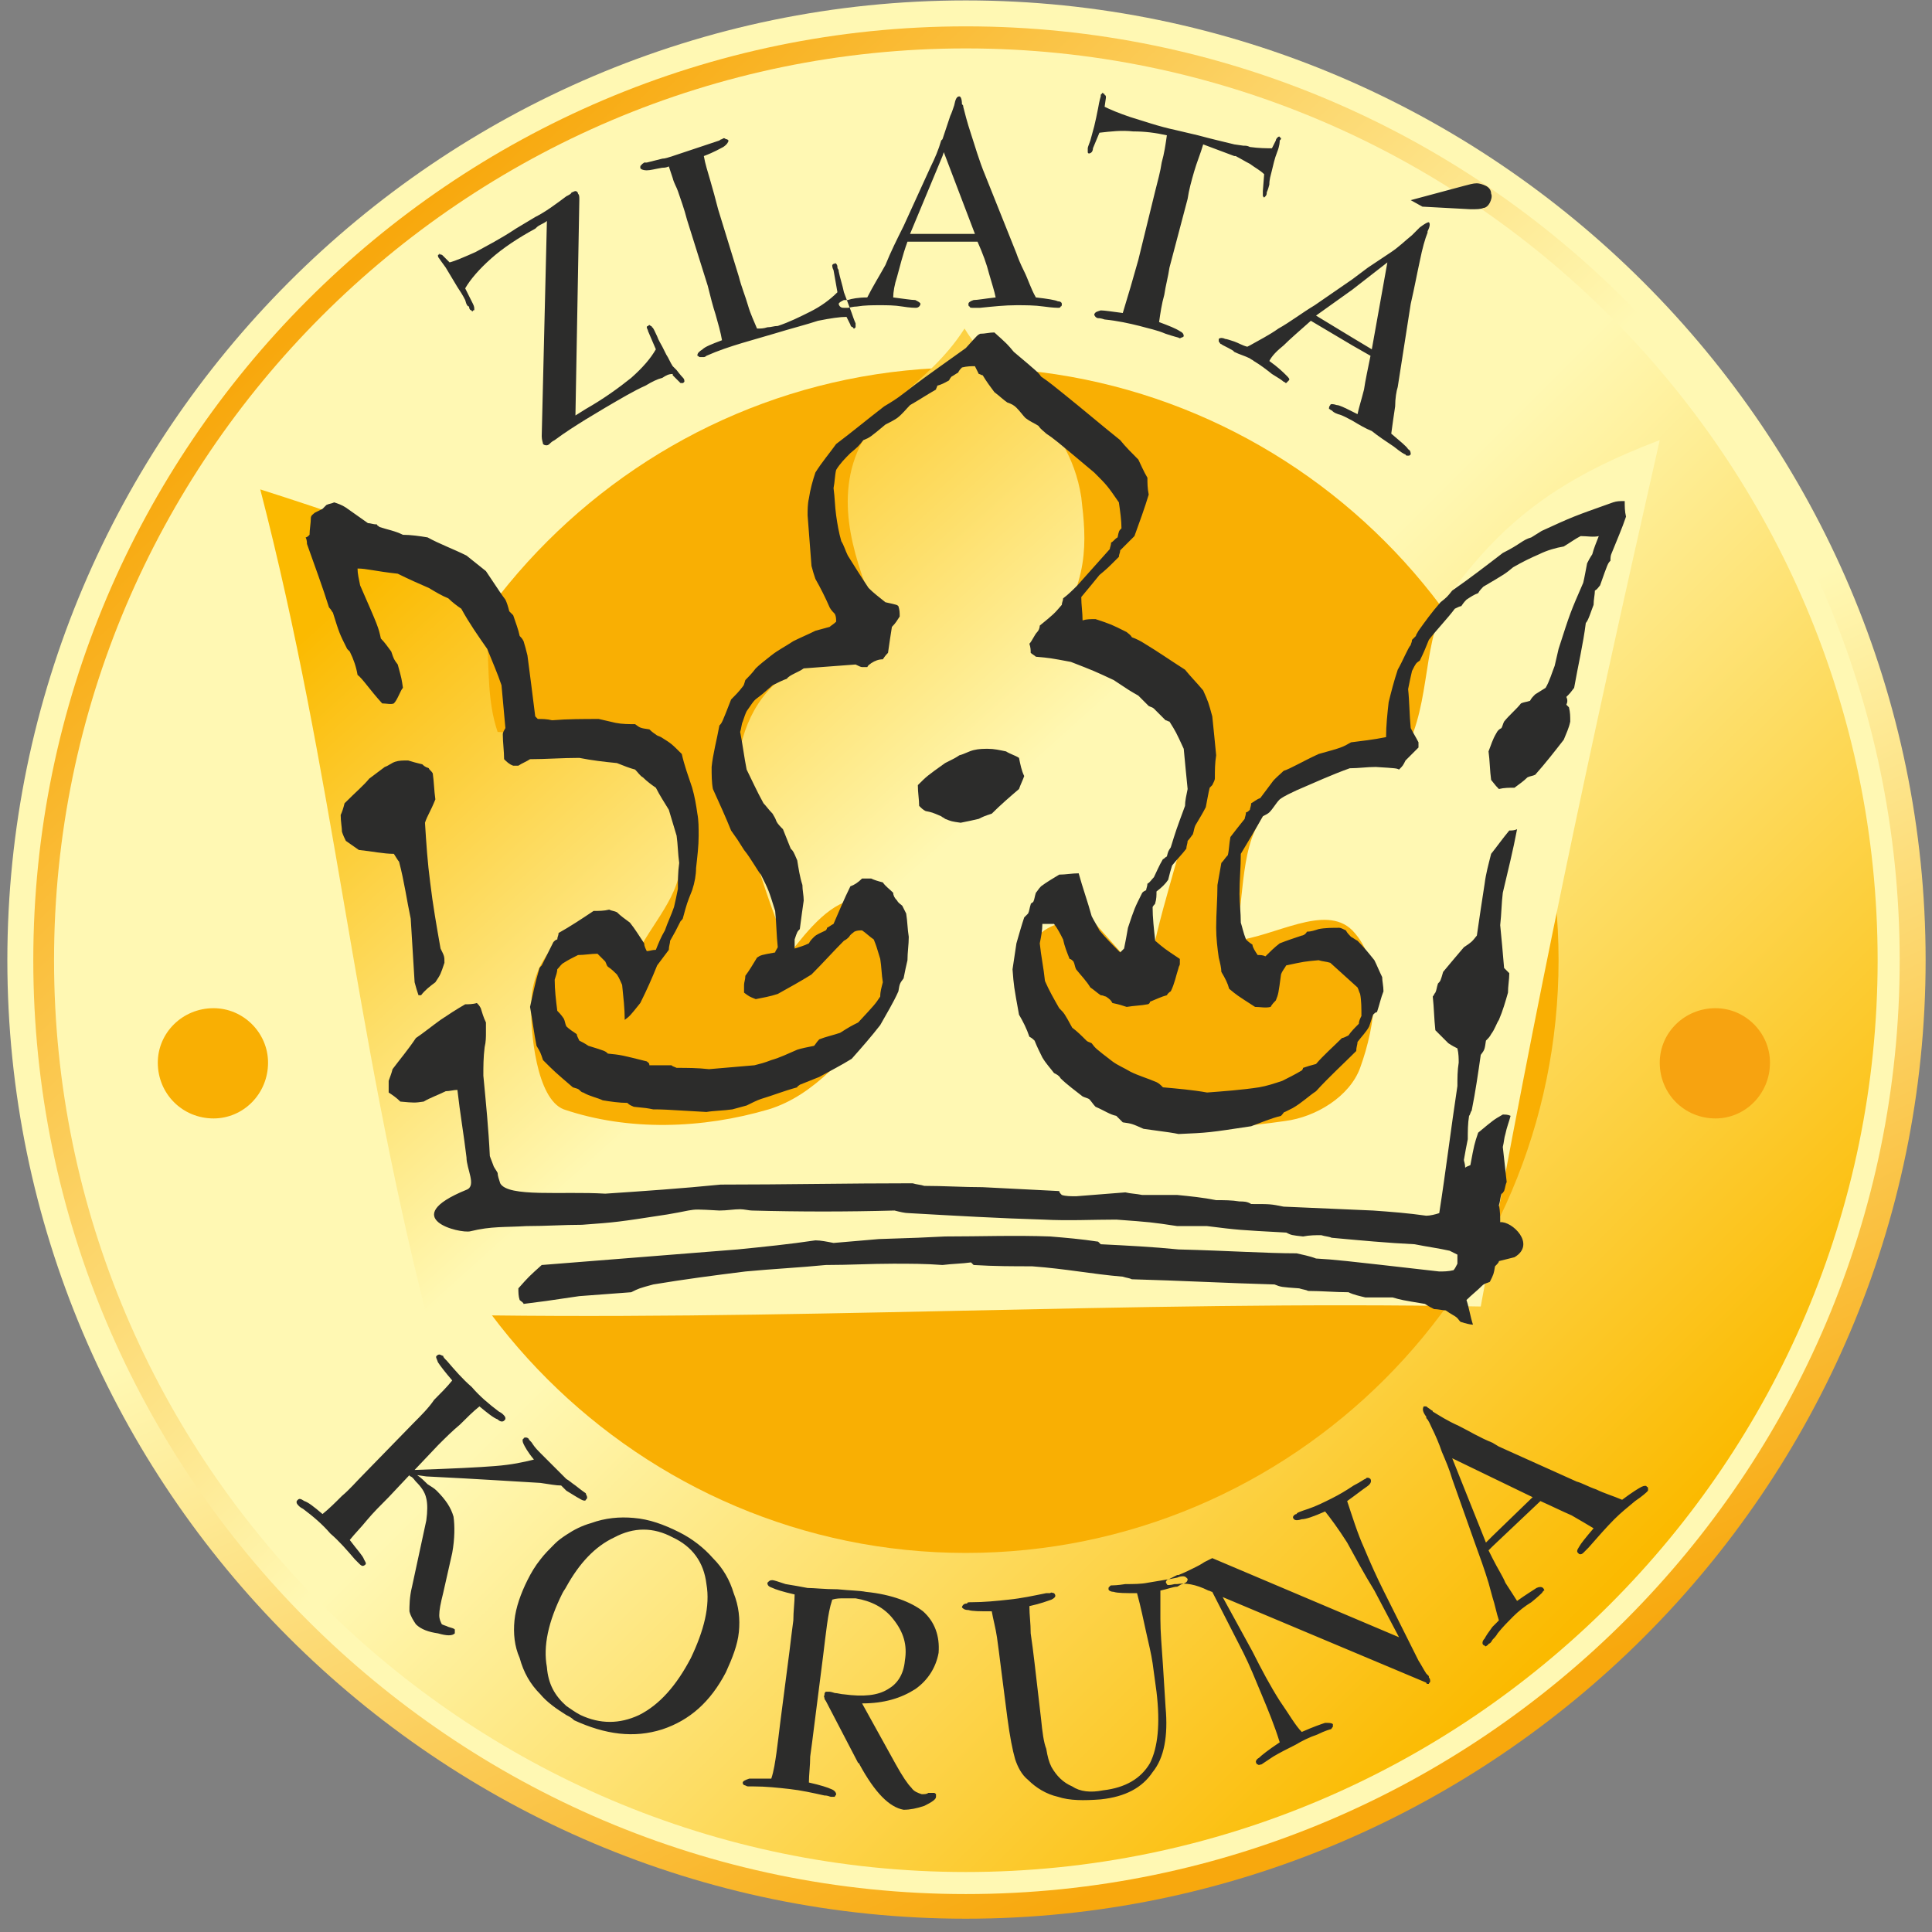 <svg width="143" height="143" viewBox="0 0 143 143" fill="none" xmlns="http://www.w3.org/2000/svg">
<rect x="0" y="0" width="143" height="143" fill="#808080" stroke="none"/>
<path fill-rule="evenodd" clip-rule="evenodd" d="M71.488 0.031C110.56 0.031 142.528 32 142.528 71.072C142.528 110.144 110.56 142.016 71.488 142.016C32.416 142.016 0.544 110.144 0.544 71.072C0.544 32 32.416 0.031 71.488 0.031Z" fill="url(#paint0_linear_2160_3)"/>
<path fill-rule="evenodd" clip-rule="evenodd" d="M71.488 1.951C109.6 1.951 140.608 33.056 140.608 71.072C140.608 109.088 109.6 140.192 71.488 140.192C33.472 140.192 2.464 109.088 2.464 71.072C2.464 33.056 33.472 1.951 71.488 1.951Z" fill="url(#paint1_linear_2160_3)"/>
<path fill-rule="evenodd" clip-rule="evenodd" d="M71.488 3.584C108.64 3.584 138.976 33.92 138.976 71.072C138.976 108.224 108.64 138.56 71.488 138.56C34.336 138.56 4 108.224 4 71.072C4 33.92 34.336 3.584 71.488 3.584Z" fill="url(#paint2_linear_2160_3)"/>
<path fill-rule="evenodd" clip-rule="evenodd" d="M71.488 27.199C95.68 27.199 115.36 46.879 115.36 71.071C115.36 95.263 95.68 114.943 71.488 114.943C47.392 114.943 27.616 95.263 27.616 71.071C27.616 46.879 47.392 27.199 71.488 27.199Z" fill="#F9AF03"/>
<path fill-rule="evenodd" clip-rule="evenodd" d="M19.264 36.223C24.736 57.343 26.176 76.159 31.552 97.279C57.472 97.855 83.68 96.223 109.6 96.703C113.92 72.991 117.28 57.151 122.848 32.575C116.032 35.167 111.808 38.047 107.872 43.231C105.184 46.591 106.048 51.007 104.32 54.943C100.768 56.575 96.352 57.055 93.856 59.935C91.648 62.431 92.224 66.367 91.36 69.631C94.336 69.343 98.08 66.847 100.096 68.863C102.496 71.359 101.824 75.871 100.672 79.039C99.904 81.151 97.408 82.687 95.104 82.975C89.728 83.743 84.736 84.031 80.32 80.863C76.864 78.463 76.192 74.047 76.576 69.919C76.768 68.479 79.072 68.287 80.32 67.519C81.856 69.247 83.392 70.975 84.928 72.703C85.6 67.807 87.52 63.199 88.384 58.303C88.768 55.423 89.632 52.639 88 50.239C86.08 47.359 80.512 48.799 77.536 47.455C80.704 43.135 80.416 40.063 80.032 36.799C79.072 30.655 73.984 28.543 71.392 24.318C68.512 28.831 64.288 29.887 63.04 34.687C61.984 38.911 64 43.135 65.536 47.167C61.984 47.935 60.16 48.127 57.472 50.527C55.36 52.351 54.304 55.615 54.688 58.399C55.264 62.047 56.992 67.135 58.432 70.591C59.776 68.863 61.6 66.559 63.616 66.559C66.784 66.751 67.744 72.127 65.152 75.103C62.848 77.887 60.352 81.055 56.896 82.111C52 83.551 46.528 83.743 41.728 82.111C39.712 81.343 39.232 76.351 39.328 74.239C39.328 72.319 40.384 70.111 42.016 69.343C43.648 68.671 45.376 70.399 47.008 70.879C48.16 68.383 50.464 66.271 50.368 63.583C50.368 60.511 49.216 56.863 46.72 55.039C44.032 53.215 40.096 54.463 36.832 54.175C35.296 49.663 37.408 44.575 33.472 41.983C29.728 39.583 24.352 37.855 19.264 36.223Z" fill="url(#paint3_linear_2160_3)"/>
<path fill-rule="evenodd" clip-rule="evenodd" d="M112.096 93.055C111.712 93.151 111.328 93.247 110.944 93.343C110.944 93.439 110.848 93.535 110.656 93.727C110.56 94.303 110.56 94.303 110.272 94.879C110.08 94.975 109.888 94.975 109.696 95.167C109.312 95.551 108.928 95.839 108.544 96.223C108.736 96.799 108.832 97.471 109.024 98.047C108.832 98.047 108.448 97.951 108.16 97.855C108.064 97.855 107.968 97.663 107.872 97.567C107.68 97.375 107.392 97.279 107.008 96.991C106.816 96.991 106.432 96.895 106.144 96.895C105.952 96.799 105.76 96.703 105.472 96.511C103.744 96.223 103.744 96.223 103.072 96.031C102.4 96.031 101.824 96.031 101.056 96.031C100.672 95.935 100.192 95.839 99.808 95.647C98.848 95.647 97.792 95.551 96.832 95.551C96.64 95.455 96.448 95.455 96.16 95.359C94.816 95.263 94.816 95.263 94.336 95.071C90.88 94.975 87.328 94.783 83.776 94.687C83.584 94.591 83.392 94.591 83.104 94.495C80.8 94.303 78.976 93.919 76.384 93.727C75.04 93.727 73.6 93.727 72.064 93.631C72.064 93.631 71.968 93.535 71.872 93.439C71.2 93.535 70.528 93.535 69.76 93.631C68.512 93.535 67.36 93.535 66.112 93.535C64.48 93.535 62.848 93.631 61.12 93.631C59.2 93.823 57.184 93.919 55.168 94.111C52.864 94.399 50.656 94.687 48.352 95.071C47.296 95.359 47.296 95.359 46.72 95.647C45.376 95.743 44.128 95.839 42.88 95.935C40.288 96.319 40.288 96.319 38.752 96.511C38.752 96.415 38.56 96.319 38.464 96.223C38.368 95.935 38.368 95.647 38.368 95.359C39.136 94.495 39.136 94.495 40.096 93.631C44.896 93.247 49.792 92.863 54.592 92.479C56.512 92.287 58.432 92.095 60.352 91.807C60.736 91.807 61.216 91.903 61.696 91.999C62.752 91.903 63.904 91.807 65.056 91.711C68.032 91.615 68.032 91.615 69.952 91.519C72.544 91.519 75.136 91.423 77.728 91.519C78.88 91.615 80.032 91.711 81.28 91.903C81.28 91.903 81.376 91.999 81.472 92.095C83.392 92.191 85.312 92.287 87.232 92.479C90.976 92.575 93.76 92.767 95.968 92.767C96.352 92.863 96.928 92.959 97.408 93.151C98.944 93.247 98.944 93.247 106.528 94.111C106.816 94.111 107.2 94.111 107.584 94.015C107.68 93.919 107.776 93.727 107.872 93.535C107.872 93.343 107.872 93.151 107.872 92.863C107.68 92.767 107.488 92.671 107.296 92.575C106.432 92.383 105.664 92.287 104.704 92.095C102.688 91.999 100.672 91.807 98.56 91.615C98.368 91.519 98.08 91.519 97.792 91.423C97.408 91.423 96.928 91.423 96.448 91.519C95.584 91.423 95.584 91.423 95.2 91.231C91.648 91.039 91.648 91.039 89.344 90.751C88.576 90.751 87.904 90.751 87.136 90.751C85.216 90.463 85.216 90.463 82.624 90.271C80.896 90.271 79.072 90.367 77.248 90.271C73.984 90.175 70.624 89.983 67.264 89.791C66.976 89.791 66.592 89.695 66.208 89.599C62.656 89.695 59.2 89.695 55.648 89.599C55.456 89.599 55.072 89.503 54.784 89.503C54.304 89.503 53.824 89.599 53.248 89.599C51.52 89.503 51.52 89.503 50.944 89.599C50.464 89.695 49.984 89.791 49.408 89.887C45.664 90.463 45.664 90.463 43.072 90.655C41.728 90.655 40.384 90.751 38.944 90.751C37.408 90.847 36.352 90.751 34.816 91.135C34.048 91.327 29.344 90.175 34.528 88.063C35.296 87.775 34.528 86.527 34.528 85.663C34.336 84.031 34.048 82.399 33.856 80.671C33.568 80.671 33.28 80.767 32.992 80.767C32.416 81.055 31.84 81.247 31.36 81.535C30.688 81.631 30.688 81.631 29.632 81.535C29.344 81.247 29.056 81.055 28.768 80.863C28.768 80.575 28.768 80.287 28.768 79.999C28.864 79.711 28.96 79.519 29.056 79.135C29.632 78.367 30.208 77.695 30.784 76.831C31.36 76.447 31.936 75.967 32.608 75.487C33.184 75.103 33.76 74.719 34.432 74.335C34.624 74.335 35.008 74.335 35.296 74.239C35.392 74.335 35.488 74.431 35.584 74.623C35.68 74.911 35.776 75.295 35.968 75.679C35.968 75.871 35.968 76.159 35.968 76.447C35.968 76.735 35.968 77.119 35.872 77.503C35.776 78.271 35.776 78.943 35.776 79.615C35.968 81.631 36.16 83.551 36.256 85.567C36.352 85.855 36.448 86.047 36.544 86.335C36.64 86.527 36.736 86.623 36.832 86.815C36.832 87.007 36.928 87.295 37.024 87.583C37.6 88.639 41.632 88.159 44.8 88.351C47.68 88.159 50.464 87.967 53.344 87.679C58.048 87.679 62.752 87.583 67.552 87.583C67.84 87.679 68.128 87.679 68.416 87.775C69.856 87.775 71.296 87.871 72.736 87.871C74.56 87.967 76.48 88.063 78.4 88.159C78.4 88.255 78.496 88.351 78.592 88.447C78.88 88.543 79.264 88.543 79.648 88.543C80.8 88.447 82.048 88.351 83.296 88.255C83.68 88.351 84.064 88.351 84.544 88.447C85.408 88.447 86.272 88.447 87.136 88.447C88.096 88.543 89.056 88.639 90.016 88.831C90.592 88.831 91.168 88.831 91.744 88.927C92.032 88.927 92.32 88.927 92.608 89.119C94.048 89.119 94.048 89.119 95.008 89.311C97.216 89.407 99.424 89.503 101.632 89.599C102.976 89.695 104.224 89.791 105.568 89.983C105.856 89.983 106.24 89.887 106.528 89.791C107.008 86.719 107.392 83.551 107.872 80.383C107.872 79.807 107.872 79.231 107.968 78.655C107.968 78.367 107.968 77.983 107.872 77.599C107.68 77.503 107.488 77.407 107.2 77.215C106.912 76.927 106.624 76.639 106.24 76.255C106.144 75.391 106.144 74.623 106.048 73.759C106.144 73.663 106.144 73.567 106.24 73.471C106.336 73.279 106.336 73.087 106.432 72.799C106.624 72.607 106.624 72.607 106.816 71.935C107.296 71.359 107.776 70.783 108.352 70.111C108.928 69.727 108.928 69.727 109.312 69.247C109.504 67.903 109.696 66.655 109.888 65.407C109.984 64.639 110.176 63.967 110.368 63.199C110.752 62.719 111.232 62.047 111.712 61.471C111.904 61.471 112.096 61.471 112.288 61.375C112 62.911 111.616 64.447 111.232 66.079C111.136 66.847 111.136 67.615 111.04 68.479C111.136 69.439 111.232 70.495 111.328 71.647C111.424 71.743 111.52 71.839 111.712 72.031C111.712 72.511 111.616 72.991 111.616 73.471C111.424 74.143 111.232 74.815 110.944 75.487C110.752 75.775 110.656 76.159 110.368 76.543C110.272 76.735 110.176 76.831 109.984 77.023C109.888 77.695 109.888 77.695 109.6 78.079C109.408 79.423 109.216 80.767 108.928 82.207C108.832 82.303 108.832 82.495 108.736 82.591C108.64 83.167 108.64 83.743 108.64 84.319C108.544 84.799 108.448 85.279 108.352 85.855C108.352 85.951 108.448 86.143 108.448 86.431C108.544 86.335 108.64 86.335 108.832 86.239C109.12 84.703 109.12 84.703 109.408 83.839C110.56 82.879 110.56 82.879 111.232 82.495C111.424 82.495 111.616 82.495 111.808 82.591C111.712 82.975 111.52 83.455 111.424 83.935C111.328 84.223 111.328 84.511 111.232 84.895C111.328 85.759 111.424 86.623 111.52 87.487C111.424 87.679 111.424 87.871 111.328 88.159C111.232 88.255 111.232 88.351 111.136 88.351C111.04 88.639 111.04 88.927 110.944 89.215C111.04 89.599 111.04 90.079 111.04 90.463C111.904 90.367 113.728 92.095 112.096 93.055Z" fill="#2C2C2B"/>
<path fill-rule="evenodd" clip-rule="evenodd" d="M87.232 83.936C86.752 83.84 86.752 83.84 84.64 83.552C83.776 83.168 83.776 83.168 83.104 83.072C82.912 82.88 82.816 82.784 82.624 82.592C82.144 82.496 81.76 82.208 81.088 81.92C80.896 81.728 80.8 81.536 80.608 81.344C80.416 81.248 80.32 81.248 80.128 81.152C79.648 80.768 78.976 80.288 78.496 79.808C78.4 79.616 78.208 79.52 78.016 79.424C77.728 79.04 77.44 78.752 77.152 78.272C76.96 77.888 76.768 77.504 76.576 77.024C76.48 76.928 76.384 76.832 76.192 76.736C76 76.16 75.712 75.584 75.424 75.104C75.04 72.992 75.04 72.992 74.944 71.744C75.04 71.072 75.136 70.496 75.232 69.824C75.424 69.152 75.616 68.48 75.808 67.904C75.904 67.808 76 67.712 76.096 67.616C76.192 67.424 76.192 67.232 76.288 66.944C76.288 66.848 76.384 66.848 76.48 66.752C76.576 66.56 76.576 66.368 76.672 66.08C76.768 65.984 76.864 65.792 77.056 65.6C77.44 65.312 77.92 65.024 78.4 64.736C78.88 64.736 79.36 64.64 79.84 64.64C80.128 65.696 80.512 66.752 80.8 67.808C80.992 68.192 81.184 68.48 81.376 68.864C81.856 69.44 82.336 69.92 82.912 70.496C83.008 70.4 83.104 70.304 83.2 70.208C83.296 69.728 83.392 69.248 83.488 68.672C83.968 67.232 83.968 67.232 84.544 66.08C84.64 65.984 84.64 65.984 84.832 65.888C84.832 65.792 84.928 65.6 84.928 65.408C85.12 65.312 85.216 65.12 85.408 64.928C85.6 64.544 85.792 64.064 86.08 63.584C86.176 63.584 86.176 63.488 86.368 63.392C86.464 63.008 86.464 63.008 86.656 62.72C87.04 61.472 87.04 61.472 87.712 59.648C87.712 59.264 87.808 58.88 87.904 58.4C87.808 57.44 87.712 56.48 87.616 55.424C87.04 54.176 87.04 54.176 86.56 53.408C86.464 53.408 86.368 53.312 86.272 53.312C85.984 53.024 85.696 52.736 85.408 52.448C85.312 52.352 85.216 52.352 85.024 52.256C84.832 52.064 84.544 51.776 84.256 51.488C83.584 51.104 83.584 51.104 82.432 50.336C80.992 49.664 80.992 49.664 79.264 48.992C77.728 48.704 77.728 48.704 76.672 48.608C76.576 48.512 76.384 48.416 76.288 48.32C76.288 48.128 76.288 47.936 76.192 47.648C76.384 47.456 76.576 46.976 76.768 46.784C76.864 46.688 76.96 46.496 76.96 46.304C78.016 45.44 78.016 45.44 78.592 44.768C78.592 44.576 78.688 44.48 78.688 44.288C79.072 44 79.36 43.712 79.744 43.328C80.512 42.464 81.28 41.6 82.144 40.64C82.144 40.544 82.24 40.352 82.24 40.16C82.432 40.064 82.528 39.872 82.72 39.776C82.816 39.296 82.816 39.296 83.008 39.104C83.008 38.528 82.912 37.856 82.816 37.184C81.952 35.936 81.952 35.936 80.992 34.976C78.016 32.48 78.016 32.48 77.44 32.096C77.248 31.904 77.056 31.808 76.864 31.52C76.576 31.328 76.288 31.232 75.904 30.944C75.712 30.752 75.52 30.464 75.232 30.176C75.04 29.984 74.848 29.888 74.56 29.792C74.272 29.6 73.984 29.312 73.6 29.024C73.312 28.64 73.024 28.256 72.736 27.776C72.64 27.776 72.544 27.68 72.448 27.68C72.352 27.488 72.256 27.296 72.16 27.104C71.872 27.104 71.584 27.104 71.2 27.2C71.104 27.296 71.008 27.392 70.912 27.584C70.72 27.68 70.624 27.776 70.432 27.872C70.432 27.872 70.336 27.968 70.24 28.16C70.048 28.256 69.76 28.448 69.376 28.544C69.376 28.64 69.28 28.736 69.28 28.832C68.608 29.216 68.032 29.6 67.36 29.984C67.072 30.272 66.784 30.656 66.4 30.944C66.112 31.136 65.92 31.232 65.536 31.424C64.384 32.384 64.384 32.384 63.904 32.576C63.52 33.056 63.52 33.056 62.944 33.536C62.56 33.92 62.176 34.304 61.888 34.784C61.792 35.168 61.792 35.648 61.696 36.128C61.792 36.8 61.792 37.472 61.888 38.144C61.984 38.816 62.08 39.392 62.272 40.064C62.464 40.352 62.56 40.736 62.752 41.12C63.232 41.888 63.712 42.656 64.288 43.52C64.672 43.904 65.056 44.192 65.536 44.576C66.4 44.768 66.4 44.768 66.496 44.864C66.592 45.152 66.592 45.344 66.592 45.632C66.4 45.92 66.304 46.112 66.016 46.4C65.92 46.976 65.824 47.648 65.728 48.32C65.632 48.416 65.536 48.512 65.344 48.8C65.056 48.8 64.768 48.896 64.48 49.088C64.384 49.184 64.288 49.184 64.192 49.376C64.096 49.376 63.904 49.376 63.808 49.376C63.712 49.376 63.52 49.28 63.328 49.184C62.08 49.28 60.832 49.376 59.488 49.472C59.104 49.76 58.432 49.952 58.24 50.24C57.952 50.336 57.568 50.528 57.184 50.72C56.416 51.392 56.416 51.392 56.032 51.68C55.744 51.872 55.552 52.256 55.264 52.64C55.168 52.832 55.072 53.12 54.976 53.408C54.88 53.6 54.88 53.888 54.784 54.176C54.976 55.136 55.072 56 55.264 56.96C55.648 57.728 56.032 58.592 56.512 59.456C56.704 59.648 56.896 59.936 57.184 60.224C57.28 60.416 57.376 60.512 57.472 60.8C57.568 60.992 57.76 61.184 57.952 61.376C58.144 61.856 58.336 62.336 58.528 62.816C58.72 63.008 58.72 63.008 59.008 63.68C59.104 64.256 59.2 64.928 59.392 65.504C59.392 65.888 59.488 66.272 59.488 66.656C59.392 67.328 59.296 68 59.2 68.768C59.008 68.96 59.008 68.96 58.816 69.536C58.816 69.728 58.816 69.92 58.816 70.208C59.104 70.112 59.488 70.016 59.872 69.824C59.968 69.632 60.064 69.536 60.256 69.344C60.448 69.152 60.736 69.056 61.12 68.864C61.12 68.864 61.216 68.768 61.216 68.672C61.408 68.576 61.504 68.48 61.696 68.384C62.08 67.52 62.464 66.56 62.944 65.6C63.232 65.504 63.52 65.312 63.808 65.024C64 65.024 64.192 65.024 64.48 65.024C64.672 65.12 64.96 65.216 65.344 65.312C65.536 65.6 65.824 65.792 66.112 66.08C66.112 66.272 66.208 66.464 66.4 66.656C66.496 66.848 66.688 66.944 66.784 67.04C66.88 67.232 66.976 67.424 67.072 67.616C67.168 68.192 67.168 68.768 67.264 69.344C67.264 69.92 67.168 70.496 67.168 71.072C67.072 71.456 66.976 71.936 66.88 72.416C66.592 72.8 66.592 72.8 66.496 73.376C66.112 74.24 65.632 75.008 65.152 75.872C64.48 76.736 63.808 77.504 63.04 78.368C62.272 78.848 61.504 79.232 60.64 79.712C60.16 79.904 59.68 80.096 59.2 80.288C59.104 80.384 59.008 80.384 59.008 80.48C57.952 80.768 57.28 81.056 56.32 81.344C56.032 81.44 55.648 81.632 55.264 81.824C54.88 81.92 54.592 82.016 54.208 82.112C53.536 82.208 52.864 82.208 52.288 82.304C49.024 82.112 49.024 82.112 48.352 82.112C47.872 82.016 47.872 82.016 46.912 81.92C46.72 81.824 46.624 81.824 46.432 81.632C45.856 81.632 45.184 81.536 44.608 81.44C44.224 81.248 43.648 81.152 43.168 80.864C43.072 80.864 42.976 80.768 42.88 80.672C42.784 80.576 42.688 80.576 42.4 80.48C41.056 79.328 41.056 79.328 40.192 78.464C40 77.888 40 77.888 39.712 77.408C39.52 76.448 39.424 75.584 39.232 74.528C39.424 73.664 39.616 72.704 39.904 71.744C39.904 71.648 40 71.552 40.096 71.456C40.384 70.88 40.672 70.304 40.96 69.728C41.056 69.632 41.152 69.536 41.248 69.536C41.248 69.344 41.344 69.248 41.344 69.056C42.208 68.576 43.072 68 43.936 67.424C44.32 67.424 44.704 67.424 45.088 67.328C45.28 67.424 45.472 67.424 45.664 67.52C45.952 67.808 46.24 68 46.624 68.288C47.008 68.768 47.296 69.248 47.68 69.824C47.68 70.016 47.776 70.208 47.872 70.4C48.064 70.4 48.256 70.304 48.544 70.304C48.736 69.824 48.928 69.344 49.216 68.864C49.408 68.288 49.696 67.712 49.888 67.136C49.984 66.752 50.08 66.272 50.176 65.792C50.176 65.216 50.176 64.544 50.272 63.872C50.176 63.2 50.176 62.528 50.08 61.856C49.888 61.184 49.696 60.608 49.504 59.936C49.216 59.456 48.832 58.88 48.544 58.304C48.256 58.112 47.872 57.824 47.584 57.536C47.392 57.44 47.2 57.152 47.008 56.96C46.624 56.864 46.144 56.672 45.664 56.48C44.704 56.384 43.84 56.288 42.88 56.096C41.632 56.096 40.384 56.192 39.232 56.192C38.944 56.384 38.656 56.48 38.368 56.672C38.272 56.672 38.176 56.672 37.984 56.672C37.696 56.576 37.504 56.384 37.312 56.192C37.312 55.616 37.216 54.944 37.216 54.368C37.216 54.176 37.312 54.08 37.408 53.888C37.312 52.832 37.216 51.776 37.12 50.72C36.832 49.856 36.448 48.992 36.064 48.032C35.392 47.072 34.72 46.112 34.144 45.056C33.856 44.864 33.472 44.576 33.184 44.288C32.704 44.096 32.224 43.808 31.744 43.52C31.072 43.232 30.208 42.848 29.44 42.464C27.712 42.272 27.136 42.08 26.464 42.08C26.464 42.464 26.56 42.848 26.656 43.328C28 46.4 28 46.4 28.192 47.264C28.48 47.552 28.672 47.84 28.96 48.224C29.152 48.8 29.152 48.8 29.44 49.184C29.728 50.24 29.728 50.24 29.824 50.912C29.632 51.104 29.44 51.776 29.152 52.064C28.96 52.16 28.576 52.064 28.288 52.064C27.328 51.008 26.848 50.24 26.464 49.952C26.368 49.376 26.176 48.8 25.888 48.224C25.888 48.224 25.792 48.128 25.696 48.032C25.12 46.88 25.12 46.88 24.64 45.344C24.544 45.248 24.544 45.152 24.352 44.96C23.872 43.424 23.296 41.888 22.72 40.256C22.72 40.16 22.72 39.968 22.624 39.776C22.72 39.776 22.816 39.68 22.912 39.584C22.912 39.2 23.008 38.72 23.008 38.336C23.008 38.144 23.2 38.048 23.296 37.952C23.488 37.856 23.68 37.76 23.872 37.664C23.968 37.568 24.064 37.472 24.16 37.376C24.352 37.28 24.544 37.28 24.736 37.184C25.024 37.28 25.312 37.376 25.6 37.568C26.56 38.24 26.56 38.24 27.232 38.72C27.424 38.72 27.616 38.816 27.904 38.816C27.904 38.912 28 38.912 28.096 39.008C28.672 39.2 29.248 39.296 29.824 39.584C30.4 39.584 31.072 39.68 31.648 39.776C32.512 40.256 33.568 40.64 34.528 41.12C35.008 41.504 35.488 41.888 35.968 42.272C37.12 44 37.12 44 37.408 44.384C37.504 44.576 37.6 44.864 37.696 45.248C37.792 45.344 37.888 45.44 37.984 45.536C38.176 46.112 38.368 46.592 38.464 47.072C38.56 47.168 38.656 47.264 38.752 47.456C38.848 47.744 38.944 48.128 39.04 48.512C39.232 49.952 39.424 51.488 39.616 53.024C39.616 53.024 39.712 53.12 39.808 53.216C40.096 53.216 40.48 53.216 40.864 53.312C42.016 53.216 43.168 53.216 44.32 53.216C44.704 53.312 45.184 53.408 45.568 53.504C46.048 53.6 46.528 53.6 47.008 53.6C47.392 53.888 47.392 53.888 48.064 53.984C48.16 54.08 48.256 54.176 48.544 54.368C48.64 54.464 48.736 54.464 48.928 54.56C49.696 55.04 49.696 55.04 50.464 55.808C50.656 56.672 50.944 57.44 51.232 58.304C51.424 58.976 51.52 59.552 51.616 60.224C51.712 60.704 51.712 61.28 51.712 61.856C51.712 62.624 51.616 63.392 51.52 64.256C51.52 64.736 51.424 65.312 51.232 65.888C50.848 66.848 50.848 66.848 50.56 67.904C50.56 68 50.464 68.096 50.368 68.192C49.984 68.96 49.984 68.96 49.6 69.632C49.6 69.824 49.504 70.016 49.504 70.304C49.216 70.688 48.928 71.072 48.64 71.456C48.256 72.416 47.872 73.28 47.392 74.24C46.624 75.2 46.624 75.2 46.24 75.488C46.24 74.624 46.144 73.856 46.048 72.896C45.952 72.704 45.856 72.416 45.664 72.128C45.472 71.936 45.28 71.744 44.992 71.552C44.896 71.456 44.896 71.36 44.8 71.168C44.608 70.976 44.416 70.784 44.224 70.592C43.744 70.592 43.264 70.688 42.784 70.688C42.4 70.88 42.016 71.072 41.728 71.264C41.536 71.36 41.44 71.552 41.248 71.744C41.248 71.936 41.152 72.224 41.056 72.512C41.056 73.28 41.152 74.048 41.248 74.816C41.344 74.912 41.536 75.104 41.728 75.392C41.824 75.584 41.824 75.776 41.92 75.968C42.112 76.16 42.4 76.352 42.688 76.544C42.688 76.64 42.784 76.832 42.88 77.024C43.072 77.12 43.264 77.216 43.552 77.408C44.8 77.792 44.8 77.792 44.992 77.984C45.952 78.08 45.952 78.08 47.872 78.56C47.968 78.656 48.064 78.656 48.064 78.848C48.64 78.848 49.12 78.848 49.696 78.848C49.792 78.944 49.888 78.944 50.08 79.04C50.848 79.04 51.616 79.04 52.48 79.136C53.536 79.04 54.688 78.944 55.84 78.848C56.224 78.752 56.608 78.656 57.088 78.464C57.76 78.272 58.336 77.984 59.008 77.696C59.296 77.6 59.776 77.504 60.256 77.408C60.352 77.312 60.448 77.12 60.64 76.928C61.12 76.736 61.6 76.64 62.176 76.448C62.944 75.968 62.944 75.968 63.52 75.68C64.768 74.336 64.768 74.336 65.152 73.76C65.152 73.376 65.248 73.088 65.344 72.704C65.248 72.128 65.248 71.552 65.152 70.976C64.864 70.016 64.864 70.016 64.672 69.536C64.384 69.344 64.096 69.056 63.808 68.864C63.616 68.864 63.424 68.864 63.232 68.96C63.136 69.056 62.944 69.152 62.848 69.344C62.752 69.44 62.656 69.536 62.464 69.632C61.696 70.4 60.928 71.264 60.064 72.128C59.296 72.608 58.432 73.088 57.568 73.568C56.992 73.76 56.416 73.856 55.936 73.952C55.456 73.76 55.456 73.76 55.072 73.472C55.072 73.28 55.072 73.088 55.072 72.896C55.072 72.704 55.168 72.512 55.168 72.224C55.456 71.84 55.744 71.36 56.032 70.88C56.32 70.688 56.32 70.688 57.376 70.496C57.376 70.4 57.472 70.304 57.568 70.112C57.472 69.248 57.472 68.384 57.376 67.424C56.896 65.888 56.896 65.888 56.32 64.736C56.128 64.544 55.552 63.488 55.072 62.912C54.592 62.144 54.592 62.144 54.112 61.472C53.728 60.512 53.248 59.456 52.768 58.4C52.672 57.92 52.672 57.344 52.672 56.768C52.768 55.808 53.056 54.752 53.248 53.696C53.44 53.504 53.44 53.504 54.112 51.776C54.4 51.488 54.688 51.2 54.976 50.816C55.072 50.72 55.072 50.624 55.168 50.336C55.36 50.144 55.648 49.856 55.936 49.472C56.224 49.184 56.608 48.896 57.088 48.512C57.568 48.128 58.144 47.84 58.72 47.456C59.296 47.168 59.776 46.976 60.352 46.688C60.736 46.592 61.024 46.496 61.408 46.4C61.504 46.304 61.696 46.208 61.888 46.016C61.888 45.824 61.888 45.632 61.792 45.44C61.696 45.344 61.504 45.152 61.408 44.96C61.12 44.288 60.736 43.52 60.352 42.848C60.256 42.56 60.16 42.272 60.064 41.888C59.968 40.64 59.872 39.392 59.776 38.144C59.776 37.76 59.776 37.28 59.872 36.896C59.968 36.224 60.16 35.552 60.352 34.976C60.832 34.208 61.408 33.536 61.888 32.864C63.04 32 64.192 31.04 65.44 30.08C65.92 29.792 66.4 29.504 66.88 29.12C68.128 28.16 68.128 28.16 71.488 25.76C72.352 24.8 72.352 24.8 72.544 24.704C72.928 24.704 73.216 24.607 73.6 24.607C74.56 25.472 74.56 25.471 75.04 26.047C76.864 27.584 76.864 27.584 77.056 27.872C77.632 28.256 78.208 28.736 78.688 29.12C80.128 30.272 81.472 31.424 82.912 32.576C83.296 33.056 83.776 33.536 84.256 34.016C84.448 34.4 84.64 34.88 84.928 35.36C84.928 35.744 84.928 36.128 85.024 36.608C84.736 37.568 84.352 38.624 83.968 39.68C83.68 39.968 83.296 40.352 82.912 40.736C82.912 40.928 82.816 41.024 82.816 41.216C81.952 42.08 81.952 42.08 81.376 42.56C80.992 43.04 80.512 43.616 80.032 44.192C80.032 44.768 80.128 45.344 80.128 45.92C80.416 45.824 80.704 45.824 81.088 45.824C82.24 46.208 82.24 46.208 83.392 46.784C83.488 46.88 83.68 46.976 83.776 47.168C84.064 47.264 84.448 47.456 84.736 47.648C85.696 48.224 86.656 48.896 87.712 49.568C88.096 50.048 88.576 50.528 89.056 51.104C89.44 51.968 89.44 51.968 89.728 53.024C89.824 53.984 89.92 54.848 90.016 55.904C89.92 56.48 89.92 57.056 89.92 57.632C89.92 57.728 89.824 57.92 89.728 58.112C89.728 58.112 89.632 58.208 89.536 58.304C89.44 58.688 89.344 59.264 89.248 59.744C89.056 60.128 88.768 60.608 88.48 61.088C88.384 61.28 88.384 61.472 88.288 61.76C88.192 61.856 88.096 62.048 87.904 62.24C87.904 62.432 87.808 62.624 87.808 62.816C87.52 63.2 87.136 63.584 86.752 64.064C86.656 64.352 86.56 64.736 86.464 65.12C86.272 65.408 85.984 65.696 85.6 65.984C85.6 66.272 85.6 66.56 85.504 66.848C85.504 66.944 85.408 66.944 85.312 67.136C85.312 67.904 85.408 68.768 85.504 69.632C86.176 70.208 86.176 70.208 87.328 70.976C87.328 71.072 87.328 71.168 87.328 71.36C87.328 71.456 87.232 71.552 87.232 71.648C87.04 72.224 86.944 72.8 86.656 73.376C86.656 73.376 86.464 73.472 86.368 73.664C85.984 73.76 85.6 73.952 85.12 74.144C85.12 74.24 85.024 74.336 84.928 74.336C84.448 74.432 83.968 74.432 83.392 74.528C83.104 74.432 82.816 74.336 82.336 74.24C82.24 74.048 82.144 73.952 81.856 73.76C81.76 73.76 81.664 73.664 81.472 73.664C81.184 73.472 80.992 73.28 80.704 73.088C80.416 72.608 80.032 72.224 79.648 71.744C79.552 71.552 79.552 71.36 79.456 71.168C79.36 71.072 79.264 70.976 79.168 70.976C78.976 70.496 78.784 70.016 78.688 69.536C78.496 69.152 78.304 68.768 78.016 68.384C77.824 68.384 77.44 68.384 77.152 68.384C77.152 68.864 77.056 69.344 76.96 69.824C77.056 70.784 77.248 71.648 77.344 72.608C77.632 73.28 78.016 73.952 78.4 74.624C78.784 75.008 78.784 75.008 79.36 76.064C79.744 76.352 80.032 76.64 80.416 77.024C80.512 77.12 80.608 77.12 80.8 77.216C81.088 77.6 81.088 77.6 82.336 78.56C82.72 78.848 83.2 79.04 83.68 79.328C84.256 79.616 84.928 79.808 85.6 80.096C85.792 80.192 85.888 80.288 86.08 80.48C87.136 80.576 88.288 80.672 89.344 80.864C90.592 80.768 91.936 80.672 93.184 80.48C93.76 80.384 94.336 80.192 94.912 80C95.296 79.808 95.872 79.52 96.352 79.232C96.352 79.232 96.448 79.136 96.448 79.04C96.736 78.944 97.024 78.848 97.408 78.752C97.984 78.08 98.656 77.504 99.328 76.832C99.424 76.832 99.616 76.736 99.808 76.64C100 76.352 100.288 76.064 100.576 75.776C100.576 75.584 100.672 75.392 100.768 75.2C100.768 74.624 100.768 74.048 100.672 73.568C100.576 73.376 100.576 73.28 100.48 73.088C99.424 72.128 99.424 72.128 98.464 71.264C98.176 71.168 97.888 71.168 97.6 71.072C96.544 71.168 96.544 71.168 95.2 71.456C95.104 71.648 94.912 71.84 94.816 72.128C94.624 73.568 94.624 73.568 94.432 74.048C94.336 74.144 94.144 74.336 94.048 74.528C93.664 74.624 93.28 74.528 92.896 74.528C91.552 73.664 91.552 73.664 90.976 73.184C90.88 72.8 90.688 72.416 90.4 71.936C90.4 71.648 90.304 71.264 90.208 70.88C90.112 70.208 90.016 69.44 90.016 68.672C90.016 67.616 90.112 66.56 90.112 65.504C90.208 64.928 90.304 64.448 90.4 63.872C90.592 63.68 90.688 63.488 90.88 63.296C90.976 62.912 90.976 62.432 91.072 61.952C91.36 61.568 91.744 61.088 92.128 60.608C92.128 60.512 92.224 60.32 92.224 60.128C92.32 60.128 92.416 60.032 92.512 59.936C92.512 59.84 92.608 59.648 92.608 59.456C92.8 59.36 92.992 59.168 93.28 59.072C93.568 58.688 93.856 58.304 94.144 57.92C94.336 57.632 94.72 57.344 95.008 57.056C95.584 56.864 96.352 56.384 97.6 55.808C99.328 55.328 99.328 55.328 100 54.944C100.768 54.848 101.632 54.752 102.592 54.56C102.592 53.696 102.688 52.832 102.784 51.968C102.976 51.2 103.168 50.432 103.456 49.568C103.84 48.896 104.224 47.936 104.416 47.744C104.416 47.648 104.512 47.552 104.512 47.36C104.608 47.264 104.704 47.168 104.8 47.072C104.8 46.976 104.896 46.88 104.992 46.688C105.472 46.016 105.952 45.344 106.624 44.576C107.104 44.192 107.104 44.192 107.488 43.712C108.736 42.848 109.984 41.888 111.232 40.928C112.576 40.256 112.672 39.968 113.344 39.776C113.632 39.584 113.824 39.488 114.112 39.296C116.416 38.24 116.416 38.24 119.392 37.184C119.68 37.088 119.872 37.088 120.256 37.088C120.256 37.472 120.256 37.856 120.352 38.24C120.064 39.104 119.68 39.968 119.296 40.928C119.2 41.12 119.2 41.312 119.2 41.504C119.008 41.696 119.008 41.696 118.432 43.328C118.336 43.424 118.24 43.616 118.048 43.712C118.048 44 117.952 44.384 117.952 44.768C117.76 45.248 117.568 45.92 117.376 46.112C117.184 47.648 116.8 49.28 116.512 50.912C116.224 51.296 116.224 51.296 115.936 51.584C116.032 51.776 116.032 51.968 115.936 52.16C116.032 52.256 116.128 52.352 116.128 52.352C116.224 52.736 116.224 53.024 116.224 53.408C116.128 53.888 115.936 54.272 115.744 54.752C115.072 55.616 114.4 56.48 113.632 57.344C113.44 57.44 113.248 57.44 113.056 57.536C112.768 57.824 112.48 58.016 112.096 58.304C111.712 58.304 111.328 58.304 110.944 58.4C110.752 58.208 110.752 58.208 110.368 57.728C110.272 57.056 110.272 56.288 110.176 55.616C110.368 55.136 110.464 54.752 110.752 54.272C110.848 54.08 110.944 53.984 111.136 53.888C111.232 53.696 111.232 53.6 111.328 53.408C111.712 52.928 112.288 52.448 112.576 52.064C112.768 51.968 112.96 51.968 113.248 51.872C113.344 51.68 113.44 51.584 113.632 51.392C113.92 51.2 114.112 51.104 114.4 50.912C114.688 50.432 114.88 49.76 115.072 49.28C115.168 48.896 115.264 48.416 115.36 48.032C116.224 45.344 116.224 45.344 117.184 43.136C117.28 42.752 117.376 42.176 117.472 41.696C117.568 41.504 117.664 41.312 117.856 41.024C117.952 40.64 118.144 40.16 118.336 39.68C117.952 39.776 117.472 39.68 116.992 39.68C116.608 39.872 116.224 40.16 115.744 40.448C115.168 40.544 114.496 40.736 113.92 41.024C113.248 41.312 112.672 41.6 112 41.984C111.424 42.464 111.424 42.464 109.792 43.424C109.696 43.52 109.504 43.712 109.408 43.904C109.12 44 108.832 44.192 108.544 44.384C108.448 44.48 108.352 44.576 108.16 44.864C108.064 44.864 107.872 44.96 107.68 45.056C107.104 45.824 106.432 46.496 105.76 47.36C105.568 47.84 105.376 48.32 105.088 48.896C104.8 49.088 104.8 49.088 104.512 49.664C104.416 50.048 104.32 50.528 104.224 51.008C104.32 51.872 104.32 52.928 104.416 53.888C104.608 54.272 104.8 54.56 104.992 54.944C104.992 55.136 104.992 55.232 104.992 55.328C104.704 55.616 104.32 56 104.032 56.288C103.84 56.672 103.84 56.672 103.552 56.96C103.36 56.864 103.36 56.864 101.824 56.768C101.152 56.768 100.576 56.864 99.904 56.864C98.56 57.344 97.312 57.92 95.968 58.496C95.584 58.688 95.104 58.88 94.72 59.168C94.432 59.456 94.24 59.84 93.952 60.128C93.856 60.224 93.664 60.32 93.472 60.416C92.992 61.28 92.416 62.24 91.84 63.2C91.84 64.16 91.744 65.12 91.744 66.176C91.744 66.848 91.84 67.52 91.84 68.288C91.936 68.576 92.032 69.056 92.224 69.536C92.32 69.632 92.416 69.728 92.704 69.92C92.704 70.112 92.896 70.4 93.088 70.688C93.28 70.688 93.472 70.688 93.664 70.784C93.952 70.496 94.336 70.112 94.72 69.824C95.2 69.632 95.776 69.44 96.352 69.248C96.448 69.248 96.64 69.152 96.736 68.96C97.024 68.96 97.312 68.864 97.6 68.768C98.08 68.672 98.656 68.672 99.136 68.672C99.232 68.672 99.424 68.768 99.616 68.864C99.712 69.056 99.904 69.248 100 69.344C100.192 69.44 100.288 69.536 100.48 69.632C100.96 70.112 101.344 70.592 101.728 71.072C101.92 71.456 102.112 71.936 102.304 72.32C102.304 72.608 102.4 72.992 102.4 73.376C102.208 73.856 102.112 74.336 101.92 74.912C101.824 74.912 101.728 75.008 101.632 75.104C101.536 75.392 101.44 75.68 101.344 75.968C101.152 76.352 100.768 76.736 100.48 77.12C100.48 77.312 100.384 77.504 100.384 77.792C99.424 78.752 98.368 79.712 97.408 80.768C96.832 81.152 96.352 81.632 95.68 82.016C95.488 82.112 95.296 82.208 95.104 82.304C95.008 82.304 95.008 82.4 94.816 82.592C94.048 82.784 93.376 83.072 92.608 83.36C89.44 83.84 89.44 83.84 87.232 83.936Z" fill="#2C2C2B"/>
<path fill-rule="evenodd" clip-rule="evenodd" d="M30.976 73.663C30.88 73.375 30.784 73.087 30.688 72.703C30.592 71.167 30.496 69.631 30.4 67.999C30.112 66.655 29.92 65.215 29.536 63.775C29.44 63.679 29.344 63.487 29.152 63.199C28.384 63.199 27.52 63.007 26.56 62.911C26.272 62.719 25.888 62.431 25.6 62.239C25.504 62.047 25.408 61.855 25.312 61.567C25.312 61.279 25.216 60.799 25.216 60.319C25.312 60.127 25.408 59.839 25.504 59.455C26.368 58.591 26.944 58.111 27.328 57.631C27.712 57.343 28.096 57.055 28.48 56.767C28.768 56.671 28.96 56.479 29.248 56.383C29.536 56.287 29.824 56.287 30.208 56.287C30.496 56.383 30.88 56.479 31.264 56.575C31.36 56.671 31.456 56.767 31.744 56.863C31.744 56.959 31.936 57.055 32.032 57.247C32.128 57.919 32.128 58.495 32.224 59.167C31.84 60.127 31.648 60.319 31.456 60.895C31.552 62.431 31.648 63.871 31.84 65.311C32.032 66.943 32.32 68.575 32.608 70.207C32.896 70.783 32.896 70.783 32.896 71.263C32.608 72.127 32.608 72.127 32.224 72.703C31.84 72.991 31.456 73.279 31.168 73.663C31.072 73.663 30.976 73.663 30.976 73.663Z" fill="#2C2C2B"/>
<path fill-rule="evenodd" clip-rule="evenodd" d="M110.464 121.376V120.416C110.56 120.32 110.752 120.128 110.944 119.936C110.752 119.36 110.656 118.784 110.464 118.208V115.328C110.848 116.096 111.232 116.672 111.424 117.152C111.808 117.728 112.096 118.208 112.288 118.496C112.96 118.016 113.44 117.728 113.728 117.536C113.92 117.44 114.112 117.44 114.208 117.536C114.208 117.536 114.304 117.632 114.304 117.728C114.208 117.728 114.208 117.824 114.112 117.92C114.112 117.92 113.824 118.208 113.344 118.592C112.864 118.88 112.384 119.264 112 119.648C111.616 120.032 111.232 120.416 110.848 120.896C110.752 121.088 110.56 121.28 110.464 121.376ZM40 125.408V115.424C40.288 115.04 40.672 114.656 41.056 114.272C41.344 113.984 41.632 113.792 41.92 113.6V117.44C41.824 117.632 41.728 117.728 41.632 117.92C40.576 120.032 40.192 121.856 40.48 123.392C40.576 124.64 41.056 125.504 41.92 126.272V126.944C41.152 126.464 40.48 125.984 40 125.408ZM40 109.76V107.552C40.384 107.936 40.768 108.32 41.152 108.704C41.344 108.896 41.632 109.184 41.92 109.472V110.336C41.824 110.24 41.632 110.048 41.536 109.952C41.152 109.952 40.672 109.856 40 109.76ZM110.464 114.464V113.696L113.44 110.816L110.464 109.376V106.784L110.944 107.072L116.704 109.664C117.088 109.76 117.568 110.048 118.144 110.24C118.72 110.528 119.392 110.72 120.064 111.008C120.832 110.432 121.312 110.144 121.504 110.048C121.696 109.952 121.888 109.952 121.888 110.048C121.984 110.048 121.984 110.144 121.984 110.24C121.984 110.336 121.984 110.336 121.888 110.432C121.888 110.432 121.6 110.72 121.024 111.104C120.448 111.584 119.968 111.968 119.488 112.448C118.912 113.024 118.24 113.792 117.568 114.56C117.376 114.752 117.28 114.848 117.184 114.944C117.184 114.944 117.088 115.04 116.992 115.04C116.896 115.04 116.896 115.04 116.8 114.944C116.704 114.848 116.704 114.752 116.896 114.464C116.992 114.272 117.376 113.792 117.952 113.12C117.472 112.832 116.992 112.544 116.32 112.16C115.648 111.872 114.88 111.488 114.016 111.104L110.464 114.464ZM110.464 106.784C109.504 106.4 108.736 105.92 107.968 105.536C107.104 105.152 106.528 104.768 106.048 104.48C106.048 104.48 106.048 104.384 105.952 104.384C105.856 104.288 105.664 104.192 105.568 104.096V104.96C105.76 105.152 105.856 105.44 105.952 105.632C106.24 106.208 106.528 106.88 106.72 107.456C107.008 108.128 107.296 108.8 107.488 109.472L109.12 114.08C109.504 115.136 109.888 116.192 110.176 117.152C110.272 117.536 110.368 117.824 110.464 118.208V115.328L110.176 114.752L110.464 114.464V113.696L109.984 114.176L107.488 107.936L110.464 109.376V106.784ZM110.464 120.416C110.176 120.8 109.984 121.088 109.888 121.28C109.696 121.472 109.696 121.664 109.792 121.76C109.888 121.76 109.888 121.856 109.984 121.856C110.08 121.76 110.176 121.76 110.176 121.664C110.272 121.664 110.368 121.568 110.464 121.376V120.416ZM105.568 124.544V123.872L105.76 124.064C105.76 124.16 105.76 124.16 105.76 124.16C105.856 124.256 105.856 124.352 105.856 124.448C105.856 124.544 105.76 124.544 105.76 124.64H105.664C105.664 124.64 105.568 124.64 105.568 124.544ZM105.568 104.096V104.96V104.864C105.28 104.48 105.28 104.288 105.376 104.096C105.376 104.096 105.472 104.096 105.568 104.096ZM105.568 123.872V124.544L90.496 118.208L92.704 122.24C93.376 123.584 94.048 124.832 94.72 125.888C95.392 126.848 95.872 127.712 96.352 128.192C97.216 127.808 97.792 127.616 98.08 127.52C98.368 127.52 98.56 127.52 98.656 127.616C98.656 127.712 98.656 127.808 98.656 127.808C98.56 127.904 98.56 128 98.464 128C98.464 128 98.08 128.096 97.504 128.384C96.928 128.576 96.352 128.864 95.872 129.152C95.296 129.44 94.72 129.728 94.24 130.016C93.664 130.4 93.376 130.592 93.376 130.592C93.28 130.592 93.184 130.688 93.088 130.592C93.088 130.592 92.992 130.592 92.992 130.496C92.896 130.4 92.992 130.208 93.184 130.112C93.376 129.92 93.856 129.536 94.72 128.96C94.336 127.712 93.856 126.56 93.376 125.408C92.896 124.256 92.512 123.296 92.032 122.336L89.728 117.824C89.632 117.824 89.536 117.728 89.44 117.728C88.48 117.248 87.712 117.152 87.136 117.248V117.44C87.328 117.344 87.424 117.248 87.52 117.248C87.808 117.152 87.904 117.056 87.904 116.864L87.808 116.768C87.712 116.672 87.616 116.672 87.52 116.672C87.52 116.672 87.328 116.672 87.136 116.768V116.576H87.232C87.712 116.384 88.096 116.192 88.48 116C88.672 115.904 88.864 115.808 89.152 115.616C89.344 115.52 89.536 115.424 89.728 115.328L103.552 121.184L101.728 117.728C100.96 116.48 100.288 115.232 99.712 114.176C99.04 113.12 98.464 112.352 98.08 111.872C97.216 112.256 96.64 112.448 96.352 112.448C96.064 112.544 95.872 112.544 95.776 112.448C95.68 112.352 95.68 112.256 95.776 112.16C95.776 112.16 95.872 112.064 95.968 112.064C95.968 111.968 96.256 111.872 96.832 111.68C97.408 111.488 97.984 111.2 98.56 110.912C99.136 110.624 99.616 110.336 100.192 109.952C100.768 109.664 100.96 109.472 101.056 109.472C101.152 109.376 101.152 109.376 101.248 109.376C101.344 109.376 101.44 109.472 101.44 109.472C101.536 109.664 101.44 109.856 101.152 110.048C100.864 110.24 100.384 110.624 99.712 111.104C100.096 112.256 100.48 113.504 100.96 114.56C101.44 115.712 101.92 116.768 102.4 117.728L104.992 122.912C105.184 123.2 105.376 123.584 105.568 123.872ZM41.92 109.472V110.336C42.4 110.624 42.688 110.816 42.88 110.912C43.168 111.104 43.36 111.104 43.36 111.008C43.456 110.912 43.456 110.912 43.456 110.816C43.456 110.72 43.36 110.624 43.36 110.528C43.36 110.528 43.072 110.336 42.592 109.952C42.304 109.76 42.112 109.568 41.92 109.472ZM87.136 116.576V116.768L86.656 116.864C86.08 116.96 85.504 117.056 84.928 117.152C84.448 117.248 83.872 117.248 83.296 117.248C82.72 117.344 82.336 117.344 82.336 117.344C82.24 117.344 82.144 117.344 82.144 117.44C82.048 117.44 82.048 117.536 82.048 117.632C82.048 117.728 82.24 117.824 82.432 117.824C82.72 117.92 83.296 117.92 84.16 117.92C84.448 118.976 84.64 119.936 84.832 120.8C85.024 121.664 85.216 122.432 85.312 123.104L85.6 125.216C85.888 127.616 85.696 129.344 85.12 130.496C84.448 131.648 83.296 132.32 81.664 132.512C80.704 132.704 79.936 132.608 79.36 132.224C78.688 131.936 78.208 131.456 77.824 130.784C77.632 130.4 77.536 130.016 77.44 129.44C77.248 128.96 77.152 128.192 77.056 127.232L76.576 123.104C76.48 122.24 76.384 121.568 76.288 120.896C76.288 120.128 76.192 119.552 76.192 118.88C77.056 118.688 77.536 118.496 77.824 118.4C78.016 118.304 78.112 118.208 78.112 118.112C78.112 118.016 78.016 117.92 78.016 117.92C77.92 117.92 77.824 117.824 77.728 117.92C77.728 117.92 77.536 117.92 77.44 117.92C76.48 118.112 75.616 118.304 74.656 118.4C73.792 118.496 72.832 118.592 71.872 118.592C71.68 118.592 71.584 118.592 71.584 118.688C71.488 118.688 71.392 118.688 71.296 118.784C71.296 118.784 71.2 118.88 71.2 118.976C71.296 119.072 71.392 119.168 71.68 119.168C71.968 119.264 72.544 119.264 73.408 119.264C73.504 119.84 73.696 120.512 73.792 121.184C73.888 121.856 73.984 122.624 74.08 123.392L74.56 127.136C74.752 128.576 74.944 129.536 75.136 130.208C75.328 130.784 75.616 131.36 76.096 131.744C76.672 132.32 77.44 132.8 78.304 132.992C79.168 133.28 80.224 133.28 81.472 133.184C83.296 132.992 84.544 132.32 85.312 131.168C86.176 130.112 86.464 128.48 86.272 126.368L86.08 123.296C85.984 121.856 85.888 120.8 85.888 119.84C85.888 118.976 85.888 118.304 85.888 117.728C86.368 117.632 86.848 117.44 87.136 117.44V117.248H86.944C86.56 117.344 86.368 117.344 86.368 117.248C86.272 117.152 86.272 117.056 86.368 116.96C86.368 116.96 86.464 116.864 86.56 116.864C86.56 116.864 86.752 116.768 87.136 116.576ZM41.92 126.944C42.112 127.04 42.304 127.136 42.496 127.328C44.8 128.384 46.912 128.672 49.024 128C51.04 127.328 52.576 125.984 53.728 123.776C54.208 122.72 54.592 121.76 54.688 120.8C54.784 119.84 54.688 118.88 54.304 117.92C54.016 116.96 53.536 116.096 52.768 115.328C52.096 114.56 51.232 113.888 50.272 113.408C49.12 112.832 48.064 112.448 46.912 112.352C45.856 112.256 44.8 112.352 43.744 112.736C43.072 112.928 42.496 113.216 41.92 113.6V117.44C42.88 115.712 44.032 114.464 45.472 113.792C46.912 113.024 48.352 113.024 49.792 113.792C51.232 114.464 52.096 115.616 52.288 117.248C52.576 118.88 52.096 120.704 51.136 122.72C50.08 124.736 48.832 126.176 47.296 126.944C45.856 127.616 44.416 127.616 42.976 126.944C42.592 126.752 42.208 126.464 41.92 126.272V126.944ZM58.432 122.24C58.528 121.376 58.624 120.704 58.72 119.936C58.72 119.264 58.816 118.592 58.816 118.016C57.952 117.824 57.376 117.632 57.184 117.536C56.896 117.44 56.8 117.344 56.8 117.152L56.896 117.056C56.992 116.96 57.088 116.96 57.184 116.96C57.28 116.96 57.568 117.056 58.144 117.248C58.72 117.344 59.296 117.44 59.776 117.536C60.256 117.536 61.024 117.632 61.984 117.632C62.944 117.728 63.616 117.728 64.096 117.824C66.016 118.016 67.456 118.592 68.32 119.264C69.184 120.032 69.568 121.088 69.472 122.336C69.28 123.392 68.704 124.352 67.744 125.024C66.688 125.696 65.44 126.08 63.808 126.08L66.304 130.592C66.784 131.456 67.168 132.032 67.456 132.32C67.648 132.608 67.936 132.704 68.224 132.8C68.416 132.8 68.608 132.8 68.704 132.704C68.896 132.704 69.088 132.704 69.088 132.704C69.184 132.704 69.184 132.704 69.28 132.8C69.28 132.8 69.28 132.896 69.28 132.992C69.28 133.184 68.992 133.376 68.416 133.664C67.84 133.856 67.36 133.952 66.88 133.952C65.824 133.76 64.768 132.704 63.616 130.592C63.616 130.592 63.616 130.496 63.52 130.496L61.12 125.888C61.024 125.792 61.024 125.696 61.024 125.696C61.024 125.6 60.928 125.504 61.024 125.504C61.024 125.312 61.024 125.312 61.12 125.216C61.12 125.216 61.216 125.216 61.408 125.216C61.408 125.216 61.504 125.216 61.792 125.312C61.984 125.312 62.272 125.408 62.464 125.408C63.904 125.6 64.96 125.504 65.728 125.024C66.4 124.64 66.88 123.968 66.976 122.912C67.168 121.76 66.88 120.8 66.112 119.84C65.44 118.976 64.48 118.496 63.328 118.304C63.04 118.304 62.752 118.304 62.464 118.304C62.176 118.304 61.888 118.304 61.6 118.4C61.408 118.976 61.312 119.552 61.216 120.224C61.12 120.992 61.024 121.664 60.928 122.528L60.256 127.808C60.16 128.576 60.064 129.344 59.968 130.016C59.968 130.688 59.872 131.36 59.872 131.936C60.736 132.128 61.312 132.32 61.504 132.416C61.792 132.512 61.888 132.704 61.888 132.8C61.888 132.896 61.792 132.896 61.792 132.992C61.696 132.992 61.6 132.992 61.504 132.992C61.408 132.992 61.312 132.896 61.024 132.896C60.16 132.704 59.296 132.512 58.432 132.416C57.568 132.32 56.704 132.224 55.744 132.224C55.552 132.224 55.36 132.224 55.36 132.224C55.264 132.224 55.168 132.128 55.072 132.128C54.976 132.032 54.976 132.032 54.976 131.936C54.976 131.84 55.168 131.744 55.456 131.648C55.744 131.648 56.32 131.648 57.088 131.648C57.28 131.072 57.376 130.4 57.472 129.728C57.568 128.96 57.664 128.288 57.76 127.424L58.432 122.24ZM40 107.552V109.76C38.272 109.664 35.488 109.472 31.552 109.28L30.88 109.184C31.168 109.376 31.456 109.664 31.648 109.856C31.936 110.048 32.128 110.144 32.32 110.336C32.992 111.008 33.376 111.584 33.568 112.256C33.664 112.928 33.664 113.888 33.472 114.944L32.8 117.92C32.608 118.688 32.512 119.168 32.512 119.552C32.512 119.84 32.608 120.032 32.704 120.224C32.896 120.32 32.992 120.32 33.184 120.416C33.472 120.512 33.568 120.512 33.664 120.608V120.704C33.664 120.8 33.664 120.896 33.664 120.896C33.472 121.088 33.088 121.088 32.416 120.896C31.744 120.8 31.168 120.608 30.784 120.224C30.592 119.936 30.4 119.648 30.304 119.264C30.304 118.88 30.304 118.208 30.496 117.44L31.552 112.544C31.648 111.872 31.648 111.296 31.552 110.912C31.456 110.432 31.168 110.048 30.784 109.664C30.688 109.568 30.592 109.376 30.4 109.28C30.304 109.28 30.304 109.184 30.304 109.184L28.768 110.816C28.192 111.392 27.616 111.968 27.136 112.544C26.752 113.024 26.272 113.504 25.888 113.984C26.464 114.752 26.848 115.136 26.944 115.424C27.04 115.616 27.136 115.712 27.04 115.808C26.944 115.904 26.848 115.904 26.848 115.904C26.752 115.904 26.656 115.808 26.56 115.712C26.56 115.712 26.464 115.616 26.272 115.424C25.696 114.752 25.12 114.08 24.448 113.504C23.872 112.832 23.2 112.256 22.432 111.68C22.24 111.584 22.144 111.488 22.144 111.488C22.048 111.392 21.952 111.296 21.952 111.2C21.952 111.104 21.952 111.104 22.048 111.008C22.144 110.912 22.24 110.912 22.528 111.104C22.816 111.2 23.2 111.488 23.872 112.064C24.352 111.68 24.832 111.2 25.312 110.72C25.888 110.24 26.368 109.664 26.944 109.088L30.592 105.344C31.168 104.768 31.744 104.192 32.128 103.616C32.608 103.136 33.088 102.656 33.472 102.176C32.896 101.504 32.608 101.12 32.416 100.832C32.32 100.544 32.224 100.448 32.32 100.352C32.416 100.256 32.512 100.256 32.512 100.256C32.608 100.256 32.704 100.352 32.8 100.352C32.8 100.448 32.896 100.544 33.088 100.736C33.664 101.408 34.24 102.08 34.912 102.656C35.488 103.328 36.16 103.904 36.928 104.48C37.12 104.576 37.216 104.672 37.216 104.672C37.312 104.768 37.408 104.864 37.408 104.96C37.408 105.056 37.408 105.056 37.312 105.152C37.216 105.248 37.024 105.248 36.832 105.056C36.544 104.96 36.064 104.576 35.488 104.096C35.008 104.48 34.528 104.96 34.048 105.44C33.472 105.92 32.992 106.4 32.416 106.976L30.688 108.8C33.472 108.704 35.488 108.608 36.64 108.512C37.888 108.416 38.752 108.224 39.52 108.032C39.04 107.456 38.848 107.072 38.752 106.88C38.656 106.688 38.656 106.496 38.752 106.496C38.752 106.4 38.848 106.4 38.944 106.4C38.944 106.4 39.04 106.4 39.136 106.496C39.136 106.592 39.328 106.688 39.424 106.88C39.616 107.168 39.808 107.36 40 107.552ZM40 115.424C39.616 115.904 39.328 116.384 39.04 116.96C38.56 117.92 38.176 118.976 38.08 119.936C37.984 120.896 38.08 121.856 38.464 122.72C38.752 123.776 39.232 124.64 40 125.408V115.424Z" fill="#2C2C2B"/>
<path fill-rule="evenodd" clip-rule="evenodd" d="M100.096 31.136V30.463L100.48 30.655C100.576 30.175 100.768 29.599 100.96 28.831C101.056 28.16 101.248 27.296 101.44 26.335L100.096 25.567V24.991L101.536 25.855L102.688 19.423L100.096 21.439V20.671L101.248 19.807C101.824 19.423 102.4 19.039 102.976 18.655C103.552 18.271 104.032 17.791 104.512 17.407C104.704 17.215 104.896 17.023 105.088 16.831C105.472 16.543 105.664 16.447 105.76 16.447C105.856 16.543 105.856 16.735 105.664 17.119C105.664 17.215 105.664 17.215 105.664 17.215C105.472 17.695 105.28 18.367 105.088 19.327C104.896 20.191 104.704 21.247 104.416 22.495L103.456 28.64C103.36 28.927 103.264 29.503 103.264 30.079C103.168 30.655 103.072 31.424 102.976 32.096C103.648 32.672 104.128 33.056 104.224 33.248C104.416 33.343 104.416 33.535 104.416 33.632C104.32 33.727 104.32 33.727 104.224 33.727C104.128 33.727 104.032 33.727 104.032 33.632C103.936 33.632 103.648 33.44 103.168 33.056C102.592 32.672 102.016 32.288 101.536 31.904C101.056 31.712 100.576 31.424 100.096 31.136ZM91.36 26.047V25.279C91.648 25.375 91.936 25.567 92.32 25.663L92.512 25.567V26.527C92.128 26.335 91.744 26.239 91.36 26.047ZM91.36 11.551V10.687L92.032 10.783C92.224 10.783 92.32 10.783 92.512 10.879V12.127C92.128 11.935 91.84 11.743 91.456 11.551H91.36ZM108.832 15.487L105.28 15.295L104.416 14.815L108.352 13.759C108.736 13.663 109.024 13.567 109.312 13.567C109.504 13.567 109.792 13.663 109.984 13.759C110.176 13.855 110.368 14.047 110.368 14.335C110.464 14.527 110.368 14.815 110.272 15.007C110.176 15.199 109.984 15.391 109.792 15.391C109.6 15.487 109.312 15.487 108.832 15.487ZM100.096 20.671L97.312 22.591C96.352 23.167 95.488 23.839 94.624 24.319C93.952 24.799 93.184 25.183 92.512 25.567V26.527C92.608 26.623 92.704 26.623 92.8 26.72C93.28 27.008 93.664 27.296 94.144 27.68C94.624 27.968 94.912 28.16 95.008 28.256C95.104 28.256 95.104 28.352 95.2 28.352C95.296 28.256 95.296 28.256 95.392 28.16C95.488 28.064 95.392 27.968 95.2 27.776C95.008 27.584 94.624 27.2 93.952 26.72C94.144 26.335 94.528 25.951 95.008 25.567C95.488 25.087 96.16 24.511 97.024 23.743L100.096 25.567V24.991L97.408 23.359L100.096 21.439V20.671ZM100.096 30.463C99.52 30.175 99.136 29.983 98.944 29.983C98.656 29.887 98.464 29.887 98.464 29.983C98.368 30.079 98.368 30.175 98.368 30.271C98.464 30.271 98.464 30.367 98.56 30.367C98.656 30.463 98.752 30.559 99.04 30.655C99.424 30.752 99.712 30.944 100.096 31.136V30.463ZM92.512 12.127C92.896 12.415 93.28 12.607 93.568 12.895L93.472 14.143C93.472 14.239 93.472 14.431 93.472 14.431C93.472 14.527 93.472 14.527 93.568 14.623L93.664 14.527C93.76 14.431 93.76 14.335 93.76 14.239C93.76 14.239 93.856 14.047 93.952 13.663C93.952 13.279 94.048 12.991 94.144 12.607C94.24 12.223 94.336 11.743 94.528 11.263C94.72 10.783 94.72 10.495 94.72 10.399C94.816 10.303 94.816 10.303 94.816 10.207C94.72 10.207 94.72 10.111 94.72 10.111C94.624 10.111 94.624 10.111 94.528 10.207C94.528 10.207 94.432 10.303 94.432 10.399L94.144 10.975C93.76 10.975 93.184 10.975 92.512 10.879V12.127ZM91.36 10.687V11.551C90.592 11.263 89.824 10.975 89.056 10.687C88.864 11.359 88.576 12.031 88.384 12.703C88.192 13.375 88 14.047 87.904 14.719L86.56 19.807C86.464 20.479 86.272 21.151 86.176 21.823C85.984 22.495 85.888 23.167 85.792 23.839C86.56 24.127 87.04 24.319 87.328 24.511C87.52 24.607 87.616 24.703 87.616 24.895C87.616 24.895 87.52 24.991 87.424 24.991C87.424 24.991 87.328 25.087 87.232 24.991C87.232 24.991 86.848 24.895 86.272 24.703C85.6 24.415 85.024 24.319 84.352 24.127C83.584 23.935 82.72 23.743 81.76 23.647C81.472 23.551 81.376 23.551 81.28 23.551C81.184 23.551 81.088 23.455 81.088 23.455C80.992 23.359 80.992 23.263 80.992 23.263C81.088 23.071 81.184 23.071 81.472 22.975C81.76 22.975 82.336 23.071 83.104 23.167C83.296 22.495 83.488 21.919 83.68 21.247C83.872 20.575 84.064 19.903 84.256 19.231L85.504 14.143C85.696 13.375 85.888 12.703 85.984 12.031C86.176 11.359 86.272 10.687 86.368 10.015C85.504 9.823 84.736 9.727 83.872 9.727C83.008 9.631 82.24 9.727 81.376 9.823L80.896 10.975C80.896 11.167 80.8 11.263 80.8 11.263C80.704 11.359 80.608 11.359 80.608 11.359C80.512 11.359 80.512 11.263 80.512 11.263C80.512 11.167 80.512 11.071 80.512 10.975C80.512 10.879 80.608 10.687 80.704 10.399C80.8 10.015 80.896 9.727 80.992 9.343C81.088 8.959 81.184 8.479 81.28 7.999C81.376 7.423 81.472 7.135 81.472 7.135C81.472 7.039 81.472 6.943 81.568 6.943C81.568 6.847 81.664 6.847 81.664 6.943C81.76 6.943 81.76 6.943 81.76 7.039C81.856 7.039 81.856 7.135 81.856 7.231L81.76 7.903C82.144 8.095 82.816 8.383 83.68 8.671C84.64 8.959 85.696 9.343 87.04 9.631L88.672 10.015C89.728 10.303 90.592 10.495 91.36 10.687ZM91.36 25.279C91.072 25.183 90.784 25.087 90.688 25.087C90.496 24.991 90.304 24.991 90.208 25.087C90.208 25.183 90.208 25.279 90.208 25.279C90.304 25.375 90.304 25.471 90.4 25.471C90.496 25.567 90.784 25.663 91.264 25.951L91.36 26.047V25.279ZM49.792 27.776V27.104C49.888 27.2 49.984 27.296 50.08 27.392C50.368 27.776 50.56 27.968 50.56 27.968C50.656 28.064 50.656 28.16 50.656 28.256L50.56 28.352C50.464 28.352 50.464 28.352 50.368 28.352C50.368 28.352 50.272 28.256 50.176 28.16L49.792 27.776ZM49.792 13.183V11.551C50.08 11.455 50.368 11.359 50.656 11.263C51.52 10.975 52.384 10.687 53.248 10.399C53.344 10.303 53.44 10.303 53.44 10.303C53.536 10.207 53.632 10.207 53.728 10.303C53.824 10.303 53.824 10.303 53.92 10.399C53.92 10.495 53.824 10.687 53.536 10.879C53.344 10.975 52.864 11.263 52.096 11.551C52.192 12.127 52.384 12.703 52.576 13.375C52.768 14.047 52.96 14.719 53.152 15.487L54.688 20.479C54.88 21.247 55.168 21.919 55.36 22.591C55.552 23.263 55.84 23.839 56.032 24.319C56.32 24.319 56.512 24.319 56.8 24.223C57.088 24.223 57.28 24.127 57.568 24.127C58.432 23.839 59.2 23.455 59.968 23.071C60.736 22.687 61.408 22.207 61.984 21.631L61.696 19.999C61.6 19.807 61.6 19.711 61.6 19.615C61.696 19.519 61.696 19.519 61.792 19.519C61.792 19.423 61.888 19.519 61.888 19.519C61.984 19.615 61.984 19.711 61.984 19.807C61.984 19.903 62.08 19.903 62.08 20.095C62.176 20.575 62.368 21.151 62.464 21.631C62.56 21.919 62.656 22.111 62.752 22.399V22.207C62.656 22.207 62.56 22.207 62.464 22.207C62.272 22.303 62.08 22.399 62.08 22.495C62.08 22.591 62.176 22.687 62.176 22.687C62.272 22.783 62.368 22.783 62.464 22.783C62.464 22.783 62.56 22.783 62.752 22.783V23.647L62.656 23.455C62.176 23.455 61.504 23.551 60.544 23.743C59.68 24.031 58.528 24.319 57.28 24.703L54.976 25.375C54.016 25.663 53.152 25.951 52.288 26.335C52.192 26.431 52.096 26.431 52.096 26.431C52 26.431 51.904 26.431 51.808 26.431C51.712 26.431 51.712 26.335 51.616 26.335C51.616 26.143 51.712 26.047 52 25.855C52.192 25.663 52.672 25.471 53.44 25.183C53.344 24.607 53.152 23.935 52.96 23.263C52.768 22.687 52.576 21.919 52.384 21.151L50.848 16.255C50.656 15.487 50.368 14.719 50.176 14.143C50.08 13.855 49.888 13.567 49.792 13.183ZM69.76 17.887V17.311H72.16L69.856 11.263L69.76 11.551V10.303C69.952 9.727 70.144 9.151 70.336 8.575C70.432 8.383 70.528 8.095 70.624 7.807C70.72 7.327 70.816 7.135 71.008 7.135C71.104 7.135 71.2 7.327 71.2 7.711C71.296 7.807 71.296 7.807 71.296 7.903C71.392 8.287 71.584 9.055 71.872 9.919C72.16 10.783 72.448 11.839 72.928 12.991L75.232 18.751C75.328 19.039 75.52 19.519 75.808 20.095C76.096 20.671 76.288 21.343 76.672 22.015C77.536 22.111 78.112 22.207 78.304 22.303C78.496 22.303 78.592 22.399 78.592 22.495C78.592 22.591 78.592 22.687 78.496 22.687C78.496 22.783 78.4 22.783 78.304 22.783C78.304 22.783 77.92 22.783 77.248 22.687C76.576 22.591 75.904 22.591 75.232 22.591C74.368 22.591 73.504 22.687 72.544 22.783C72.256 22.783 72.064 22.783 71.968 22.783C71.872 22.783 71.776 22.783 71.776 22.687C71.68 22.687 71.68 22.591 71.68 22.495C71.68 22.399 71.776 22.303 72.064 22.207C72.352 22.207 72.832 22.111 73.696 22.015C73.6 21.535 73.408 20.959 73.216 20.287C73.024 19.519 72.736 18.751 72.352 17.887H69.76ZM69.76 10.303L69.664 10.399C69.472 11.071 69.184 11.743 68.896 12.319L66.88 16.735C66.4 17.695 65.92 18.655 65.536 19.615C65.056 20.479 64.576 21.247 64.192 22.015C63.52 22.015 63.04 22.111 62.752 22.207V22.399C62.848 22.687 62.944 22.879 63.04 23.167C63.232 23.743 63.328 23.935 63.328 23.935C63.328 24.031 63.328 24.127 63.328 24.223C63.328 24.223 63.328 24.223 63.232 24.319C63.232 24.319 63.136 24.319 63.136 24.223C63.04 24.223 62.944 24.127 62.944 24.031L62.752 23.647V22.783C62.848 22.783 63.136 22.687 63.424 22.687C64 22.591 64.576 22.591 65.152 22.591C65.632 22.591 66.208 22.591 66.784 22.687C67.36 22.783 67.744 22.783 67.744 22.783C67.84 22.783 67.936 22.783 68.032 22.687C68.032 22.687 68.128 22.591 68.128 22.495C68.128 22.399 67.936 22.303 67.744 22.207C67.456 22.207 66.88 22.111 66.112 22.015C66.112 21.631 66.208 21.055 66.4 20.479C66.592 19.807 66.784 18.943 67.168 17.887H69.76V17.311H67.36L69.76 11.551V10.303ZM49.792 11.551V13.183C49.696 12.895 49.6 12.607 49.504 12.319C49.312 12.415 49.12 12.415 49.024 12.415V11.743C49.216 11.743 49.504 11.647 49.792 11.551ZM49.792 27.104V27.776V27.68C49.504 27.68 49.312 27.776 49.024 27.968V25.663C49.12 25.855 49.216 26.047 49.312 26.239C49.504 26.527 49.6 26.816 49.792 27.104ZM43.36 31.04L44.8 30.175C45.952 29.503 46.912 28.927 47.776 28.544C48.256 28.256 48.64 28.064 49.024 27.968V25.663C48.928 25.471 48.736 25.183 48.64 24.895C48.448 24.511 48.352 24.223 48.256 24.223C48.256 24.127 48.16 24.127 48.16 24.127C48.064 24.031 48.064 24.031 47.968 24.127C47.968 24.127 47.872 24.127 47.872 24.223C47.872 24.319 47.968 24.415 47.968 24.511L48.544 25.855C48.16 26.527 47.584 27.2 46.72 27.968C45.76 28.735 44.704 29.503 43.36 30.271L42.592 30.752L42.88 14.815C42.88 14.527 42.88 14.431 42.784 14.335C42.784 14.239 42.688 14.143 42.592 14.143C42.496 14.143 42.4 14.239 42.304 14.239C42.304 14.335 42.112 14.431 41.92 14.527C41.152 15.103 40.384 15.679 39.616 16.063L38.176 16.927C37.024 17.695 36.064 18.175 35.2 18.655C34.336 19.039 33.664 19.327 33.28 19.423L32.8 18.943C32.704 18.847 32.704 18.847 32.608 18.847C32.512 18.751 32.512 18.751 32.512 18.847C32.416 18.847 32.416 18.847 32.416 18.943C32.416 18.943 32.416 19.039 32.512 19.135C32.512 19.135 32.704 19.423 32.992 19.807C33.28 20.287 33.568 20.767 33.856 21.247C34.048 21.535 34.24 21.823 34.432 22.207C34.528 22.591 34.624 22.687 34.72 22.687C34.72 22.879 34.816 22.975 34.912 22.975C34.912 23.071 35.008 23.071 35.008 22.975C35.104 22.975 35.104 22.975 35.104 22.879C35.104 22.783 35.104 22.687 35.008 22.495L34.432 21.343C34.816 20.671 35.488 19.903 36.352 19.135C37.216 18.367 38.368 17.599 39.616 16.927C39.712 16.831 39.808 16.735 40 16.639C40.192 16.543 40.384 16.447 40.48 16.351L40.096 32.288C40.096 32.575 40.192 32.767 40.192 32.864C40.288 32.959 40.384 32.959 40.48 32.959C40.576 32.959 40.672 32.864 40.768 32.767C40.768 32.767 40.864 32.672 41.056 32.575C41.824 32 42.592 31.52 43.36 31.04ZM49.024 11.743C48.64 11.839 48.256 11.935 47.872 12.031C47.776 12.031 47.68 12.031 47.68 12.031C47.584 12.127 47.488 12.127 47.488 12.223C47.392 12.223 47.392 12.319 47.392 12.415C47.392 12.511 47.584 12.607 47.872 12.607C48.16 12.607 48.448 12.511 49.024 12.415V11.743Z" fill="#2C2C2B"/>
<path fill-rule="evenodd" clip-rule="evenodd" d="M71.104 60.896C70.432 60.8 70.432 60.8 69.952 60.608C69.856 60.512 69.76 60.512 69.664 60.416C68.992 60.128 68.992 60.128 68.512 60.032C68.32 59.936 68.224 59.84 68.032 59.648C68.032 59.168 67.936 58.688 67.936 58.112C68.608 57.44 68.608 57.44 69.952 56.48C70.72 56.096 70.719 56.096 71.007 55.904C71.391 55.808 71.68 55.616 72.064 55.52C72.448 55.424 72.832 55.424 73.12 55.424C73.6 55.424 73.984 55.52 74.464 55.616C74.752 55.808 75.135 55.904 75.424 56.096C75.519 56.576 75.616 57.056 75.808 57.44C75.712 57.728 75.519 58.112 75.424 58.4C74.751 58.976 74.08 59.552 73.408 60.224C72.832 60.416 72.832 60.416 72.448 60.608C72.064 60.704 71.584 60.8 71.104 60.896Z" fill="#2C2C2B"/>
<path fill-rule="evenodd" clip-rule="evenodd" d="M15.808 74.623C18.016 74.623 19.84 76.447 19.84 78.655C19.84 80.959 18.016 82.783 15.808 82.783C13.504 82.783 11.68 80.959 11.68 78.655C11.68 76.447 13.504 74.623 15.808 74.623Z" fill="#F9AF03"/>
<path fill-rule="evenodd" clip-rule="evenodd" d="M126.976 74.623C129.184 74.623 131.008 76.447 131.008 78.655C131.008 80.959 129.184 82.783 126.976 82.783C124.672 82.783 122.848 80.959 122.848 78.655C122.848 76.447 124.672 74.623 126.976 74.623Z" fill="#F7A310"/>
<defs>
<linearGradient id="paint0_linear_2160_3" x1="111.407" y1="156.528" x2="31.665" y2="-14.481" gradientUnits="userSpaceOnUse">
<stop stop-color="#F8A80D"/>
<stop offset="0.146" stop-color="#F8A80D"/>
<stop offset="0.496" stop-color="#FFF8B3"/>
<stop offset="1" stop-color="#FFF8B3"/>
</linearGradient>
<linearGradient id="paint1_linear_2160_3" x1="3.666" y1="0.79" x2="139.405" y2="141.353" gradientUnits="userSpaceOnUse">
<stop stop-color="#F8A80D"/>
<stop offset="0.151" stop-color="#F8A80D"/>
<stop offset="0.501" stop-color="#FFF8B3"/>
<stop offset="1" stop-color="#FFF8B3"/>
</linearGradient>
<linearGradient id="paint2_linear_2160_3" x1="138.976" y1="138.56" x2="4" y2="3.584" gradientUnits="userSpaceOnUse">
<stop stop-color="#FBBA00"/>
<stop offset="0.151" stop-color="#FBBA00"/>
<stop offset="0.501" stop-color="#FFF8B3"/>
<stop offset="1" stop-color="#FFF8B3"/>
</linearGradient>
<linearGradient id="paint3_linear_2160_3" x1="29.696" y1="14.926" x2="112.416" y2="106.796" gradientUnits="userSpaceOnUse">
<stop stop-color="#FBBA00"/>
<stop offset="0.154" stop-color="#FBBA00"/>
<stop offset="0.505" stop-color="#FFF8B3"/>
<stop offset="1" stop-color="#FFF8B3"/>
</linearGradient>
</defs>
</svg>
